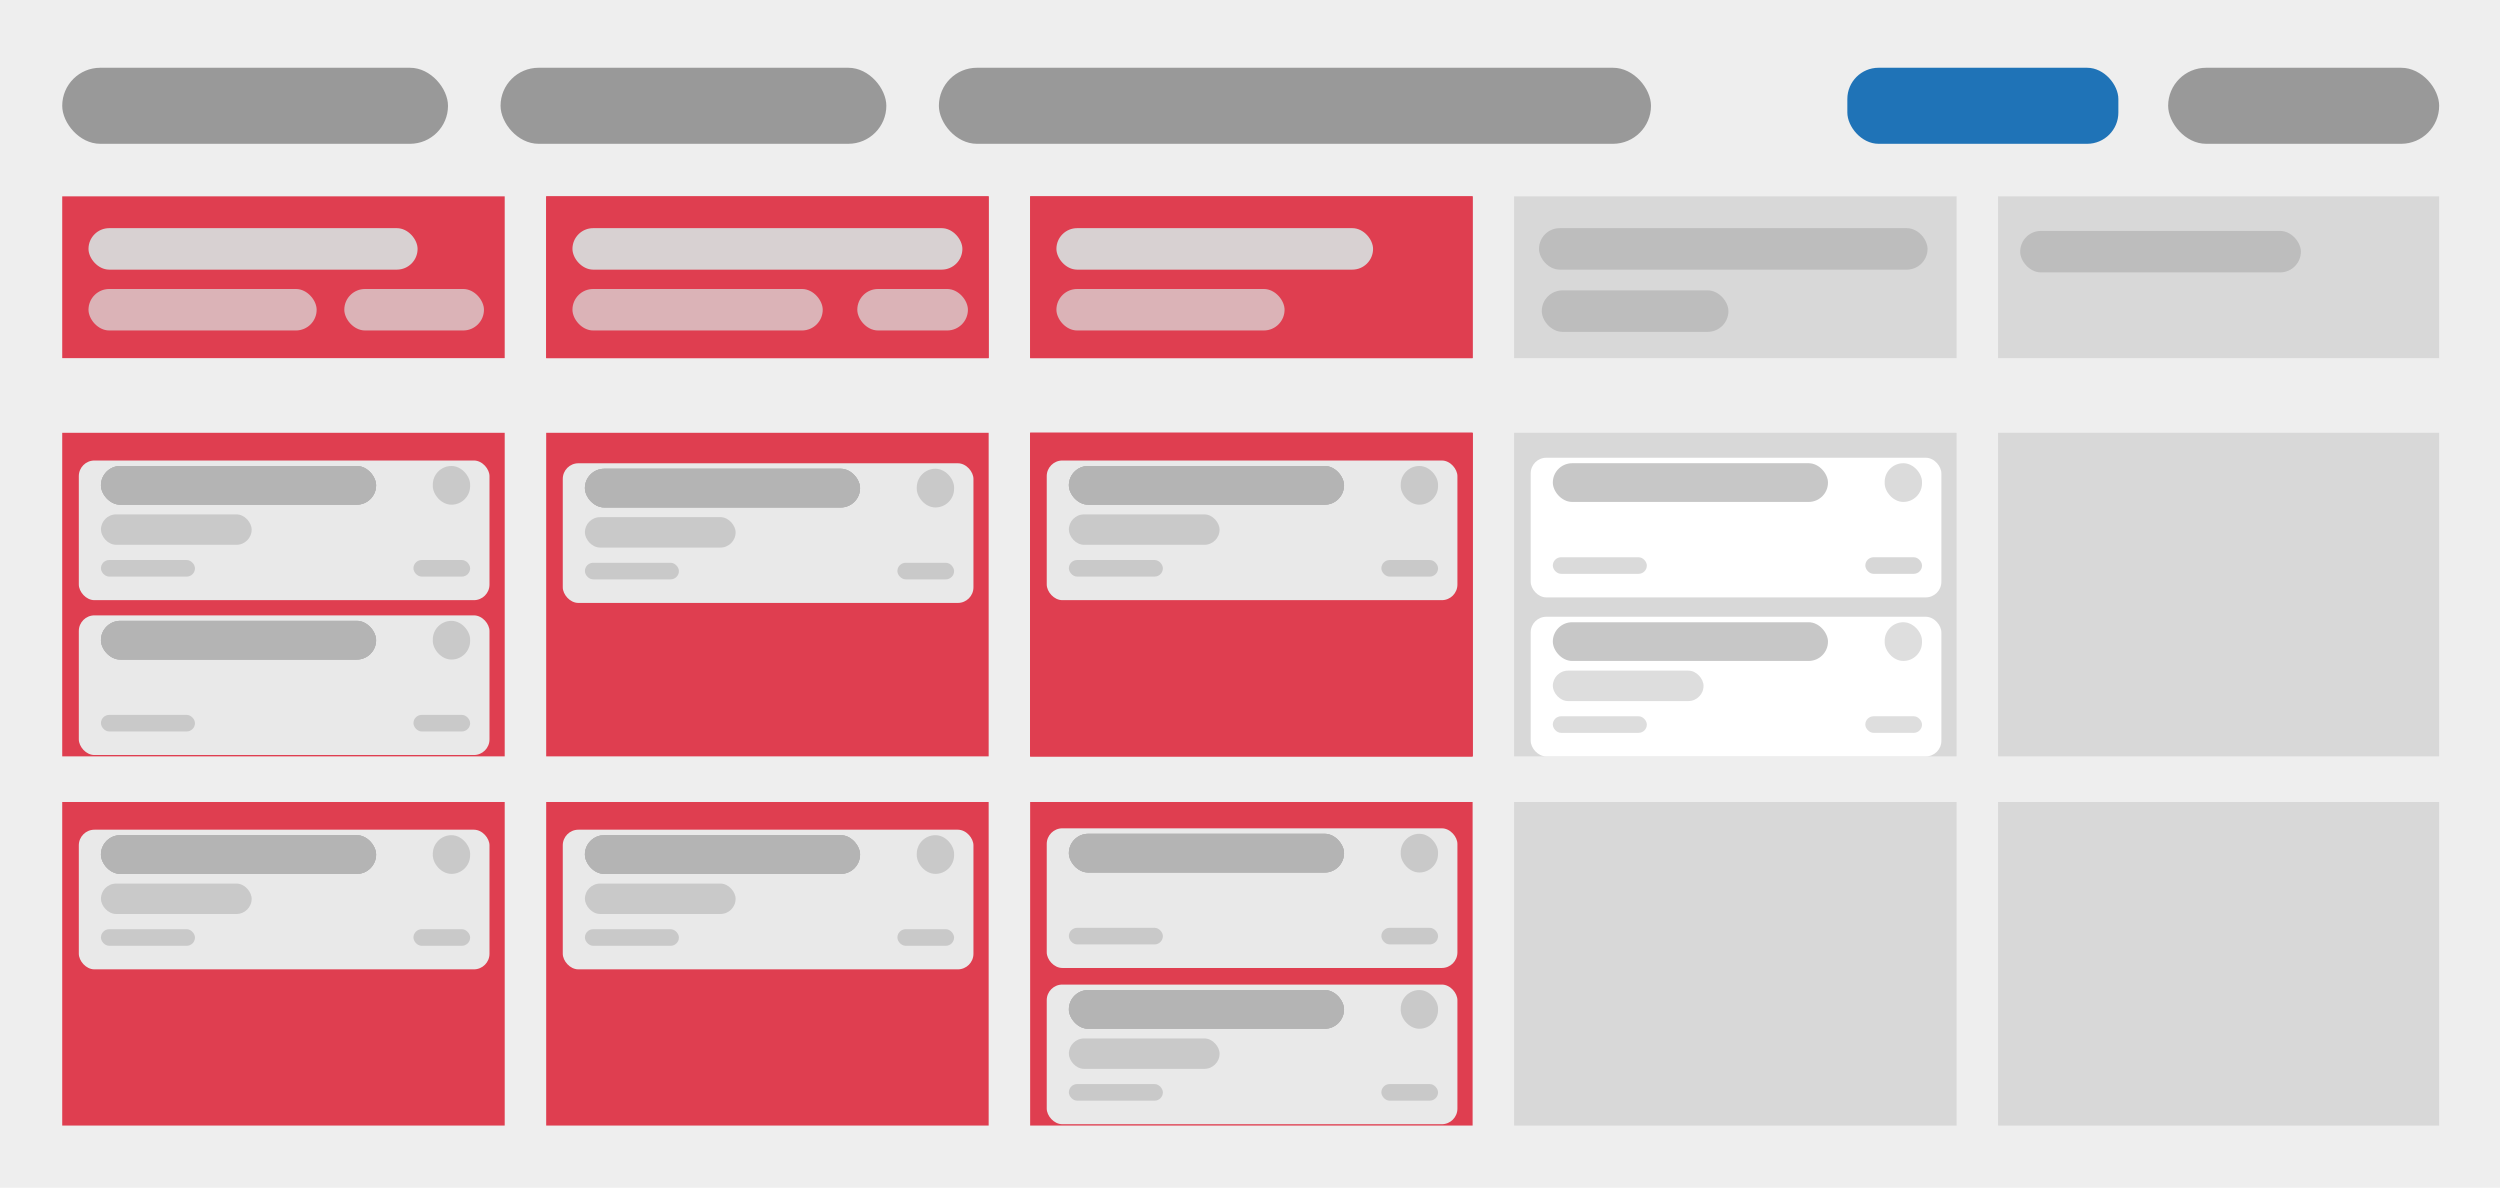 <svg xmlns="http://www.w3.org/2000/svg" width="800" height="381" fill="none"><path fill="#EEE" d="M0 0h800v380.089H0z"/><rect width="123.451" height="24.336" x="19.912" y="21.682" fill="#999" rx="12.168"/><rect width="86.726" height="24.336" x="693.805" y="21.682" fill="#999" rx="12.168"/><rect width="86.726" height="24.336" x="591.15" y="21.682" fill="#1F73B7" rx="10"/><rect width="123.451" height="24.336" x="160.177" y="21.682" fill="#999" rx="12.168"/><rect width="227.876" height="24.336" x="300.442" y="21.682" fill="#999" rx="12.168"/><path fill="#DF3E50" d="M19.912 62.832h141.593v51.77H19.912z"/><rect width="73.009" height="13.274" x="28.318" y="92.478" fill="#D9D9D9" fill-opacity=".75" rx="6.637"/><rect width="44.69" height="13.274" x="110.177" y="92.478" fill="#D9D9D9" fill-opacity=".75" rx="6.637"/><rect width="105.31" height="13.274" x="28.318" y="73.009" fill="#D9D9D9" fill-opacity=".95" rx="6.637"/><path fill="#DF3E50" d="M174.779 62.832h141.593v51.77H174.779z"/><path fill="#DF3E50" d="M174.779 62.832h141.593v51.77H174.779z"/><rect width="124.779" height="13.274" x="183.186" y="73.009" fill="#D9D9D9" fill-opacity=".95" rx="6.637"/><rect width="80.088" height="13.274" x="183.186" y="92.478" fill="#D9D9D9" fill-opacity=".75" rx="6.637"/><rect width="35.398" height="13.274" x="274.336" y="92.478" fill="#D9D9D9" fill-opacity=".75" rx="6.637"/><g fill="#DF3E50" clip-path="url(#a)"><path d="M329.646 62.832h141.593v51.77H329.646z"/><path d="M329.646 62.832h320v117h-320z"/></g><rect width="73.009" height="13.274" x="338.053" y="92.478" fill="#D9D9D9" fill-opacity=".75" rx="6.637"/><rect width="101.327" height="13.274" x="338.053" y="73.009" fill="#D9D9D9" fill-opacity=".95" rx="6.637"/><path fill="#D8D8D8" d="M484.513 62.832h141.593v51.77H484.513z"/><rect width="59.734" height="13.274" x="493.363" y="92.92" fill="#BCBCBC" fill-opacity=".95" rx="6.637"/><rect width="124.336" height="13.274" x="492.478" y="73.009" fill="#BCBCBC" fill-opacity=".95" rx="6.637"/><path fill="#D8D8D8" d="M639.38 62.832h141.15v51.77H639.38z"/><rect width="89.823" height="13.274" x="646.46" y="73.894" fill="#BCBCBC" fill-opacity=".95" rx="6.637"/><path fill="#DF3E50" d="M19.912 138.496h141.593v103.54H19.912z"/><g filter="url(#b)"><rect width="131.416" height="44.69" x="25.221" y="143.363" fill="#E9E9E9" rx="5"/></g><rect width="88.053" height="12.389" x="32.301" y="149.115" fill="#B4B4B4" rx="6.195"/><rect width="88.053" height="12.389" x="32.301" y="149.115" fill="#B4B4B4" rx="6.195"/><rect width="88.053" height="12.389" x="32.301" y="149.115" fill="#B4B4B4" rx="6.195"/><rect width="48.23" height="9.735" x="32.301" y="164.602" fill="#B4B4B4" fill-opacity=".6" rx="4.867"/><rect width="30.088" height="5.31" x="32.301" y="179.204" fill="#B4B4B4" fill-opacity=".6" rx="2.655"/><rect width="18.142" height="5.31" x="132.301" y="179.204" fill="#B4B4B4" fill-opacity=".6" rx="2.655"/><rect width="11.947" height="12.389" x="138.496" y="149.115" fill="#B4B4B4" fill-opacity=".6" rx="5.973"/><g filter="url(#c)"><rect width="131.416" height="44.69" x="25.221" y="192.92" fill="#E9E9E9" rx="5"/></g><rect width="88.053" height="12.389" x="32.301" y="198.672" fill="#B4B4B4" rx="6.195"/><rect width="88.053" height="12.389" x="32.301" y="198.672" fill="#B4B4B4" rx="6.195"/><rect width="88.053" height="12.389" x="32.301" y="198.672" fill="#B4B4B4" rx="6.195"/><rect width="30.088" height="5.31" x="32.301" y="228.761" fill="#B4B4B4" fill-opacity=".6" rx="2.655"/><rect width="18.142" height="5.31" x="132.301" y="228.761" fill="#B4B4B4" fill-opacity=".6" rx="2.655"/><rect width="11.947" height="12.389" x="138.496" y="198.672" fill="#B4B4B4" fill-opacity=".6" rx="5.973"/><g filter="url(#d)"><rect width="131.416" height="44.69" x="28.318" y="283.628" fill="#E9E9E9" rx="5"/></g><rect width="88.053" height="12.389" x="35.398" y="289.38" fill="#B4B4B4" rx="6.195"/><rect width="88.053" height="12.389" x="35.398" y="289.38" fill="#B4B4B4" rx="6.195"/><rect width="88.053" height="12.389" x="35.398" y="289.38" fill="#B4B4B4" rx="6.195"/><rect width="48.23" height="9.735" x="35.398" y="304.867" fill="#B4B4B4" fill-opacity=".6" rx="4.867"/><rect width="30.088" height="5.31" x="35.398" y="319.469" fill="#B4B4B4" fill-opacity=".6" rx="2.655"/><rect width="18.142" height="5.31" x="135.398" y="319.469" fill="#B4B4B4" fill-opacity=".6" rx="2.655"/><rect width="11.947" height="12.389" x="141.593" y="289.38" fill="#B4B4B4" fill-opacity=".6" rx="5.973"/><path fill="#DF3E50" d="M174.779 138.496h141.593v103.54H174.779z"/><g filter="url(#e)"><rect width="131.416" height="44.69" x="180.088" y="144.248" fill="#E9E9E9" rx="5"/></g><rect width="88.053" height="12.389" x="187.168" y="150" fill="#B4B4B4" rx="6.195"/><rect width="88.053" height="12.389" x="187.168" y="150" fill="#B4B4B4" rx="6.195"/><rect width="88.053" height="12.389" x="187.168" y="150" fill="#B4B4B4" rx="6.195"/><rect width="48.23" height="9.735" x="187.168" y="165.487" fill="#B4B4B4" fill-opacity=".6" rx="4.867"/><rect width="30.088" height="5.31" x="187.168" y="180.088" fill="#B4B4B4" fill-opacity=".6" rx="2.655"/><rect width="18.142" height="5.31" x="287.168" y="180.088" fill="#B4B4B4" fill-opacity=".6" rx="2.655"/><rect width="11.947" height="12.389" x="293.363" y="150" fill="#B4B4B4" fill-opacity=".6" rx="5.973"/><path fill="#DF3E50" d="M329.646 138.496h141.593v103.54H329.646z"/><path fill="#DF3E50" d="M329.646 138.496h141.593v103.54H329.646z"/><path fill="#DF3E50" d="M329.646 138.496h141.593v103.54H329.646z"/><g filter="url(#f)"><rect width="131.416" height="44.69" x="334.956" y="143.363" fill="#E9E9E9" rx="5"/></g><rect width="88.053" height="12.389" x="342.035" y="149.115" fill="#B4B4B4" rx="6.195"/><rect width="88.053" height="12.389" x="342.035" y="149.115" fill="#B4B4B4" rx="6.195"/><rect width="88.053" height="12.389" x="342.035" y="149.115" fill="#B4B4B4" rx="6.195"/><rect width="48.23" height="9.735" x="342.035" y="164.602" fill="#B4B4B4" fill-opacity=".6" rx="4.867"/><rect width="30.088" height="5.31" x="342.035" y="179.204" fill="#B4B4B4" fill-opacity=".6" rx="2.655"/><rect width="18.142" height="5.31" x="442.035" y="179.204" fill="#B4B4B4" fill-opacity=".6" rx="2.655"/><rect width="11.947" height="12.389" x="448.23" y="149.115" fill="#B4B4B4" fill-opacity=".6" rx="5.973"/><path fill="#D8D8D8" d="M484.513 138.496h141.593v103.54H484.513z"/><g filter="url(#g)"><rect width="131.416" height="44.69" x="489.823" y="142.478" fill="#fff" rx="5"/></g><rect width="88.053" height="12.389" x="496.903" y="148.23" fill="#B4B4B4" fill-opacity=".74" rx="6.195"/><rect width="30.088" height="5.31" x="496.903" y="178.318" fill="#B4B4B4" fill-opacity=".49" rx="2.655"/><rect width="18.142" height="5.31" x="596.903" y="178.318" fill="#B4B4B4" fill-opacity=".52" rx="2.655"/><rect width="11.947" height="12.389" x="603.097" y="148.23" fill="#B4B4B4" fill-opacity=".48" rx="5.973"/><g filter="url(#h)"><rect width="131.416" height="44.69" x="489.823" y="193.363" fill="#fff" rx="5"/></g><rect width="88.053" height="12.389" x="496.903" y="199.115" fill="#B4B4B4" fill-opacity=".75" rx="6.195"/><rect width="48.23" height="9.735" x="496.903" y="214.602" fill="#B4B4B4" fill-opacity=".45" rx="4.867"/><rect width="30.088" height="5.31" x="496.903" y="229.204" fill="#B4B4B4" fill-opacity=".45" rx="2.655"/><rect width="18.142" height="5.31" x="596.903" y="229.204" fill="#B4B4B4" fill-opacity=".43" rx="2.655"/><rect width="11.947" height="12.389" x="603.097" y="199.115" fill="#B4B4B4" fill-opacity=".43" rx="5.973"/><path fill="#D8D8D8" d="M639.38 138.496h141.15v103.54H639.38z"/><path fill="#DF3E50" d="M19.912 256.637h141.593v103.54H19.912z"/><g filter="url(#i)"><rect width="131.416" height="44.69" x="25.221" y="261.504" fill="#E9E9E9" rx="5"/></g><rect width="88.053" height="12.389" x="32.301" y="267.257" fill="#B4B4B4" rx="6.195"/><rect width="88.053" height="12.389" x="32.301" y="267.257" fill="#B4B4B4" rx="6.195"/><rect width="88.053" height="12.389" x="32.301" y="267.257" fill="#B4B4B4" rx="6.195"/><rect width="48.23" height="9.735" x="32.301" y="282.743" fill="#B4B4B4" fill-opacity=".6" rx="4.867"/><rect width="30.088" height="5.31" x="32.301" y="297.345" fill="#B4B4B4" fill-opacity=".6" rx="2.655"/><rect width="18.142" height="5.31" x="132.301" y="297.345" fill="#B4B4B4" fill-opacity=".6" rx="2.655"/><rect width="11.947" height="12.389" x="138.496" y="267.257" fill="#B4B4B4" fill-opacity=".6" rx="5.973"/><path fill="#DF3E50" d="M174.779 256.637h141.593v103.54H174.779z"/><g filter="url(#j)"><rect width="131.416" height="44.69" x="180.088" y="261.504" fill="#E9E9E9" rx="5"/></g><rect width="88.053" height="12.389" x="187.168" y="267.257" fill="#B4B4B4" rx="6.195"/><rect width="88.053" height="12.389" x="187.168" y="267.257" fill="#B4B4B4" rx="6.195"/><rect width="88.053" height="12.389" x="187.168" y="267.257" fill="#B4B4B4" rx="6.195"/><rect width="48.23" height="9.735" x="187.168" y="282.743" fill="#B4B4B4" fill-opacity=".6" rx="4.867"/><rect width="30.088" height="5.31" x="187.168" y="297.345" fill="#B4B4B4" fill-opacity=".6" rx="2.655"/><rect width="18.142" height="5.31" x="287.168" y="297.345" fill="#B4B4B4" fill-opacity=".6" rx="2.655"/><rect width="11.947" height="12.389" x="293.363" y="267.257" fill="#B4B4B4" fill-opacity=".6" rx="5.973"/><path fill="#DF3E50" d="M329.646 256.637h141.593v103.54H329.646z"/><g filter="url(#k)"><rect width="131.416" height="44.69" x="334.956" y="261.062" fill="#E9E9E9" rx="5"/></g><rect width="88.053" height="12.389" x="342.035" y="266.814" fill="#B4B4B4" rx="6.195"/><rect width="88.053" height="12.389" x="342.035" y="266.814" fill="#B4B4B4" rx="6.195"/><rect width="88.053" height="12.389" x="342.035" y="266.814" fill="#B4B4B4" rx="6.195"/><rect width="30.088" height="5.31" x="342.035" y="296.903" fill="#B4B4B4" fill-opacity=".6" rx="2.655"/><rect width="18.142" height="5.31" x="442.035" y="296.903" fill="#B4B4B4" fill-opacity=".6" rx="2.655"/><rect width="11.947" height="12.389" x="448.23" y="266.814" fill="#B4B4B4" fill-opacity=".6" rx="5.973"/><g filter="url(#l)"><rect width="131.416" height="44.69" x="334.956" y="311.062" fill="#E9E9E9" rx="5"/></g><rect width="88.053" height="12.389" x="342.035" y="316.814" fill="#B4B4B4" rx="6.195"/><rect width="88.053" height="12.389" x="342.035" y="316.814" fill="#B4B4B4" rx="6.195"/><rect width="88.053" height="12.389" x="342.035" y="316.814" fill="#B4B4B4" rx="6.195"/><rect width="48.23" height="9.735" x="342.035" y="332.301" fill="#B4B4B4" fill-opacity=".6" rx="4.867"/><rect width="30.088" height="5.31" x="342.035" y="346.903" fill="#B4B4B4" fill-opacity=".6" rx="2.655"/><rect width="18.142" height="5.31" x="442.035" y="346.903" fill="#B4B4B4" fill-opacity=".6" rx="2.655"/><rect width="11.947" height="12.389" x="448.23" y="316.814" fill="#B4B4B4" fill-opacity=".6" rx="5.973"/><path fill="#D8D8D8" d="M484.513 256.637h141.593v103.54H484.513zM639.38 256.637h141.15v103.54H639.38z"/><defs><filter id="b" width="139.416" height="52.69" x="21.221" y="143.363" color-interpolation-filters="sRGB" filterUnits="userSpaceOnUse"><feFlood flood-opacity="0" result="BackgroundImageFix"/><feColorMatrix in="SourceAlpha" result="hardAlpha" values="0 0 0 0 0 0 0 0 0 0 0 0 0 0 0 0 0 0 127 0"/><feOffset dy="4"/><feGaussianBlur stdDeviation="2"/><feComposite in2="hardAlpha" operator="out"/><feColorMatrix values="0 0 0 0 0 0 0 0 0 0 0 0 0 0 0 0 0 0 0.25 0"/><feBlend in2="BackgroundImageFix" result="effect1_dropShadow_615_1767"/><feBlend in="SourceGraphic" in2="effect1_dropShadow_615_1767" result="shape"/></filter><filter id="c" width="139.416" height="52.69" x="21.221" y="192.92" color-interpolation-filters="sRGB" filterUnits="userSpaceOnUse"><feFlood flood-opacity="0" result="BackgroundImageFix"/><feColorMatrix in="SourceAlpha" result="hardAlpha" values="0 0 0 0 0 0 0 0 0 0 0 0 0 0 0 0 0 0 127 0"/><feOffset dy="4"/><feGaussianBlur stdDeviation="2"/><feComposite in2="hardAlpha" operator="out"/><feColorMatrix values="0 0 0 0 0 0 0 0 0 0 0 0 0 0 0 0 0 0 0.25 0"/><feBlend in2="BackgroundImageFix" result="effect1_dropShadow_615_1767"/><feBlend in="SourceGraphic" in2="effect1_dropShadow_615_1767" result="shape"/></filter><filter id="d" width="139.416" height="52.69" x="24.318" y="283.628" color-interpolation-filters="sRGB" filterUnits="userSpaceOnUse"><feFlood flood-opacity="0" result="BackgroundImageFix"/><feColorMatrix in="SourceAlpha" result="hardAlpha" values="0 0 0 0 0 0 0 0 0 0 0 0 0 0 0 0 0 0 127 0"/><feOffset dy="4"/><feGaussianBlur stdDeviation="2"/><feComposite in2="hardAlpha" operator="out"/><feColorMatrix values="0 0 0 0 0 0 0 0 0 0 0 0 0 0 0 0 0 0 0.25 0"/><feBlend in2="BackgroundImageFix" result="effect1_dropShadow_615_1767"/><feBlend in="SourceGraphic" in2="effect1_dropShadow_615_1767" result="shape"/></filter><filter id="e" width="139.416" height="52.69" x="176.088" y="144.248" color-interpolation-filters="sRGB" filterUnits="userSpaceOnUse"><feFlood flood-opacity="0" result="BackgroundImageFix"/><feColorMatrix in="SourceAlpha" result="hardAlpha" values="0 0 0 0 0 0 0 0 0 0 0 0 0 0 0 0 0 0 127 0"/><feOffset dy="4"/><feGaussianBlur stdDeviation="2"/><feComposite in2="hardAlpha" operator="out"/><feColorMatrix values="0 0 0 0 0 0 0 0 0 0 0 0 0 0 0 0 0 0 0.25 0"/><feBlend in2="BackgroundImageFix" result="effect1_dropShadow_615_1767"/><feBlend in="SourceGraphic" in2="effect1_dropShadow_615_1767" result="shape"/></filter><filter id="f" width="139.416" height="52.69" x="330.956" y="143.363" color-interpolation-filters="sRGB" filterUnits="userSpaceOnUse"><feFlood flood-opacity="0" result="BackgroundImageFix"/><feColorMatrix in="SourceAlpha" result="hardAlpha" values="0 0 0 0 0 0 0 0 0 0 0 0 0 0 0 0 0 0 127 0"/><feOffset dy="4"/><feGaussianBlur stdDeviation="2"/><feComposite in2="hardAlpha" operator="out"/><feColorMatrix values="0 0 0 0 0 0 0 0 0 0 0 0 0 0 0 0 0 0 0.25 0"/><feBlend in2="BackgroundImageFix" result="effect1_dropShadow_615_1767"/><feBlend in="SourceGraphic" in2="effect1_dropShadow_615_1767" result="shape"/></filter><filter id="g" width="139.416" height="52.69" x="485.823" y="142.478" color-interpolation-filters="sRGB" filterUnits="userSpaceOnUse"><feFlood flood-opacity="0" result="BackgroundImageFix"/><feColorMatrix in="SourceAlpha" result="hardAlpha" values="0 0 0 0 0 0 0 0 0 0 0 0 0 0 0 0 0 0 127 0"/><feOffset dy="4"/><feGaussianBlur stdDeviation="2"/><feComposite in2="hardAlpha" operator="out"/><feColorMatrix values="0 0 0 0 0 0 0 0 0 0 0 0 0 0 0 0 0 0 0.25 0"/><feBlend in2="BackgroundImageFix" result="effect1_dropShadow_615_1767"/><feBlend in="SourceGraphic" in2="effect1_dropShadow_615_1767" result="shape"/></filter><filter id="h" width="139.416" height="52.69" x="485.823" y="193.363" color-interpolation-filters="sRGB" filterUnits="userSpaceOnUse"><feFlood flood-opacity="0" result="BackgroundImageFix"/><feColorMatrix in="SourceAlpha" result="hardAlpha" values="0 0 0 0 0 0 0 0 0 0 0 0 0 0 0 0 0 0 127 0"/><feOffset dy="4"/><feGaussianBlur stdDeviation="2"/><feComposite in2="hardAlpha" operator="out"/><feColorMatrix values="0 0 0 0 0 0 0 0 0 0 0 0 0 0 0 0 0 0 0.25 0"/><feBlend in2="BackgroundImageFix" result="effect1_dropShadow_615_1767"/><feBlend in="SourceGraphic" in2="effect1_dropShadow_615_1767" result="shape"/></filter><filter id="i" width="139.416" height="52.69" x="21.221" y="261.504" color-interpolation-filters="sRGB" filterUnits="userSpaceOnUse"><feFlood flood-opacity="0" result="BackgroundImageFix"/><feColorMatrix in="SourceAlpha" result="hardAlpha" values="0 0 0 0 0 0 0 0 0 0 0 0 0 0 0 0 0 0 127 0"/><feOffset dy="4"/><feGaussianBlur stdDeviation="2"/><feComposite in2="hardAlpha" operator="out"/><feColorMatrix values="0 0 0 0 0 0 0 0 0 0 0 0 0 0 0 0 0 0 0.25 0"/><feBlend in2="BackgroundImageFix" result="effect1_dropShadow_615_1767"/><feBlend in="SourceGraphic" in2="effect1_dropShadow_615_1767" result="shape"/></filter><filter id="j" width="139.416" height="52.69" x="176.088" y="261.504" color-interpolation-filters="sRGB" filterUnits="userSpaceOnUse"><feFlood flood-opacity="0" result="BackgroundImageFix"/><feColorMatrix in="SourceAlpha" result="hardAlpha" values="0 0 0 0 0 0 0 0 0 0 0 0 0 0 0 0 0 0 127 0"/><feOffset dy="4"/><feGaussianBlur stdDeviation="2"/><feComposite in2="hardAlpha" operator="out"/><feColorMatrix values="0 0 0 0 0 0 0 0 0 0 0 0 0 0 0 0 0 0 0.25 0"/><feBlend in2="BackgroundImageFix" result="effect1_dropShadow_615_1767"/><feBlend in="SourceGraphic" in2="effect1_dropShadow_615_1767" result="shape"/></filter><filter id="k" width="139.416" height="52.69" x="330.956" y="261.062" color-interpolation-filters="sRGB" filterUnits="userSpaceOnUse"><feFlood flood-opacity="0" result="BackgroundImageFix"/><feColorMatrix in="SourceAlpha" result="hardAlpha" values="0 0 0 0 0 0 0 0 0 0 0 0 0 0 0 0 0 0 127 0"/><feOffset dy="4"/><feGaussianBlur stdDeviation="2"/><feComposite in2="hardAlpha" operator="out"/><feColorMatrix values="0 0 0 0 0 0 0 0 0 0 0 0 0 0 0 0 0 0 0.25 0"/><feBlend in2="BackgroundImageFix" result="effect1_dropShadow_615_1767"/><feBlend in="SourceGraphic" in2="effect1_dropShadow_615_1767" result="shape"/></filter><filter id="l" width="139.416" height="52.69" x="330.956" y="311.062" color-interpolation-filters="sRGB" filterUnits="userSpaceOnUse"><feFlood flood-opacity="0" result="BackgroundImageFix"/><feColorMatrix in="SourceAlpha" result="hardAlpha" values="0 0 0 0 0 0 0 0 0 0 0 0 0 0 0 0 0 0 127 0"/><feOffset dy="4"/><feGaussianBlur stdDeviation="2"/><feComposite in2="hardAlpha" operator="out"/><feColorMatrix values="0 0 0 0 0 0 0 0 0 0 0 0 0 0 0 0 0 0 0.25 0"/><feBlend in2="BackgroundImageFix" result="effect1_dropShadow_615_1767"/><feBlend in="SourceGraphic" in2="effect1_dropShadow_615_1767" result="shape"/></filter><clipPath id="a"><path fill="#fff" d="M329.646 62.832h141.593v51.77H329.646z"/></clipPath></defs></svg>